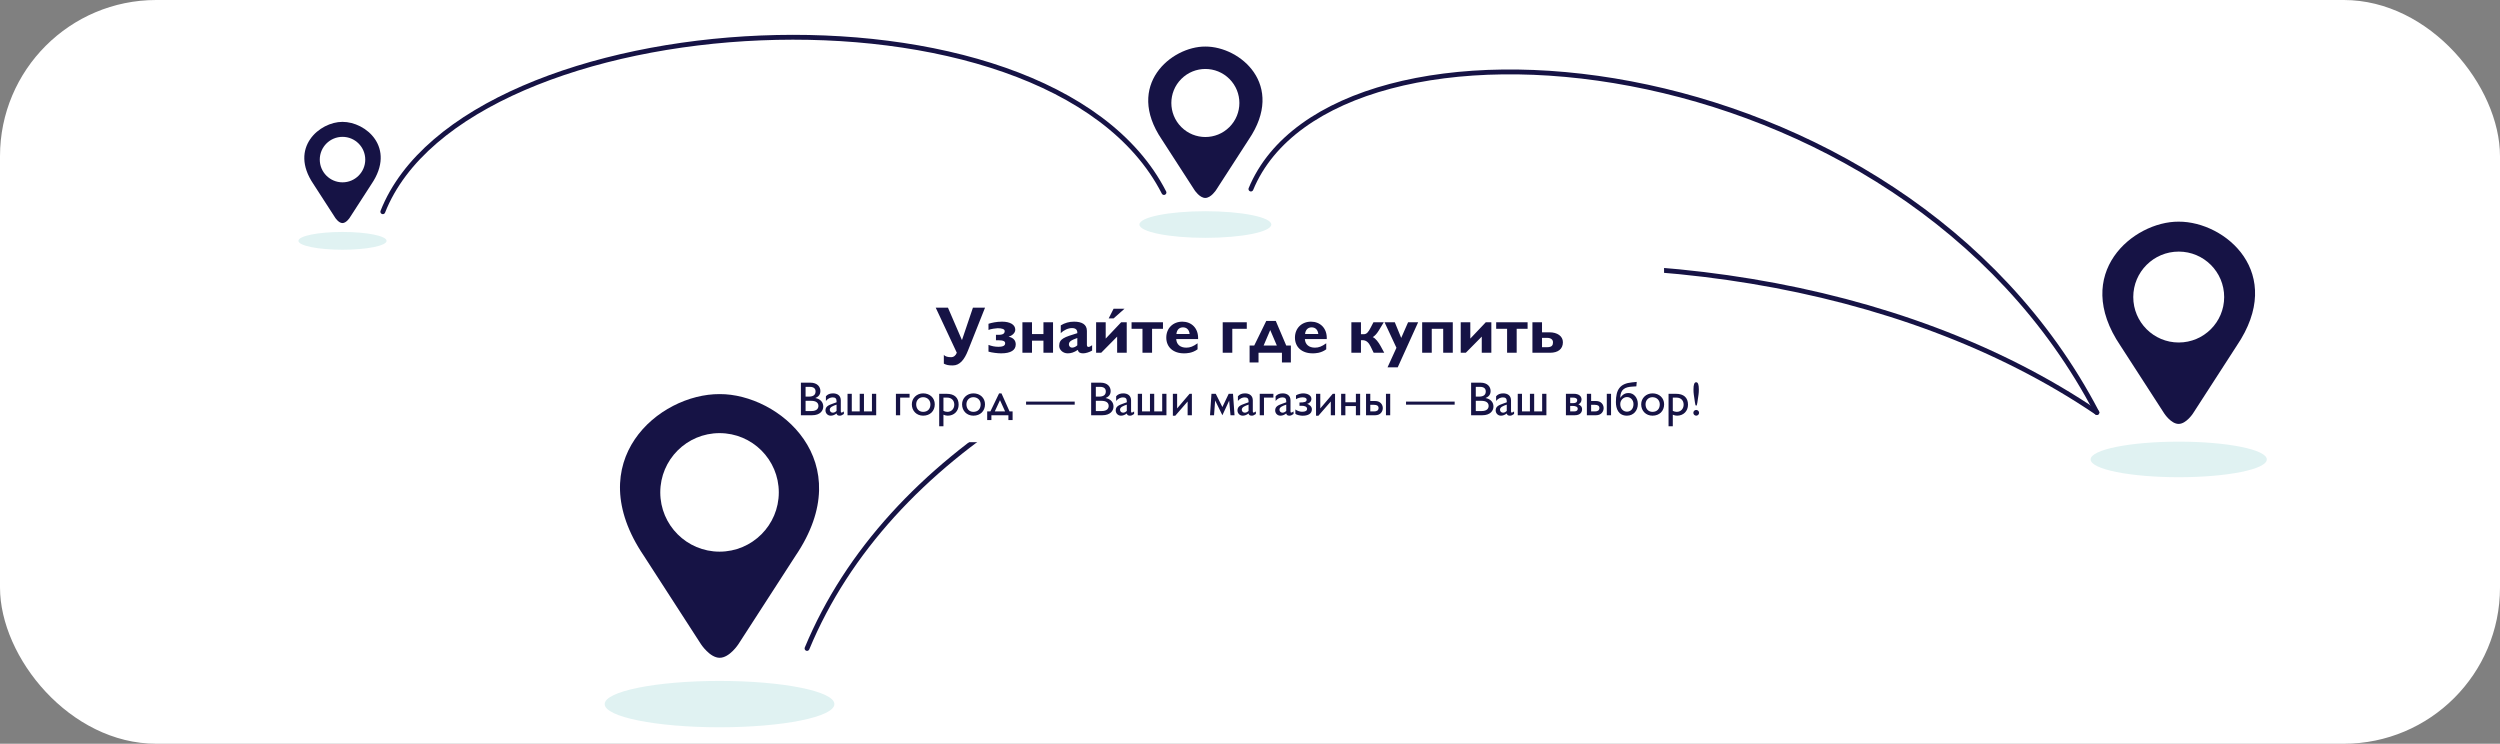 <svg width="1600" height="476" viewBox="0 0 1600 476" fill="none" xmlns="http://www.w3.org/2000/svg">
<rect x="0" y="0" width="1600" height="476" fill="#808080" stroke="none"/>
<rect width="1600" height="476" rx="100" fill="white"/>
<path d="M460.505 465.463C501.1 465.463 534.01 458.82 534.01 450.626C534.01 442.432 501.1 435.79 460.505 435.79C419.909 435.79 387 442.432 387 450.626C387 458.82 419.909 465.463 460.505 465.463Z" fill="#E0F2F2"/>
<path d="M460.6 420.984C466.925 420.989 472.577 412.276 472.577 412.276L509.103 355.763C550.27 295.043 498.356 252.029 460.598 252.223C421.595 252.029 370.929 295.043 412.092 355.763L448.618 412.276C448.618 412.276 454.27 420.989 460.595 420.984H460.6Z" fill="#161345"/>
<path d="M460.505 353.057C481.452 353.057 498.433 336.075 498.433 315.128C498.433 294.18 481.452 277.199 460.505 277.199C439.557 277.199 422.576 294.18 422.576 315.128C422.576 336.075 439.557 353.057 460.505 353.057Z" fill="white"/>
<path d="M1394.38 305.42C1425.52 305.42 1450.76 300.324 1450.76 294.038C1450.76 287.752 1425.52 282.656 1394.38 282.656C1363.24 282.656 1338 287.752 1338 294.038C1338 300.324 1363.24 305.42 1394.38 305.42Z" fill="#E0F2F2"/>
<path d="M1394.31 271.307C1389.46 271.31 1385.12 264.628 1385.12 264.628L1357.1 221.28C1325.53 174.708 1365.35 141.714 1394.31 141.862C1424.22 141.714 1463.09 174.705 1431.51 221.28L1403.5 264.628C1403.5 264.628 1399.16 271.312 1394.31 271.307Z" fill="#161345"/>
<path d="M1394.38 219.201C1410.45 219.201 1423.47 206.176 1423.47 190.11C1423.47 174.043 1410.45 161.019 1394.38 161.019C1378.31 161.019 1365.29 174.043 1365.29 190.11C1365.29 206.176 1378.31 219.201 1394.38 219.201Z" fill="white"/>
<path d="M771.435 152.217C794.741 152.217 813.634 148.404 813.634 143.7C813.634 138.996 794.741 135.183 771.435 135.183C748.129 135.183 729.236 138.996 729.236 143.7C729.236 148.404 748.129 152.217 771.435 152.217Z" fill="#E0F2F2"/>
<path d="M771.381 126.685C767.75 126.685 764.505 121.685 764.505 121.685L743.535 89.24C719.902 54.381 749.707 29.687 771.381 29.798C793.774 29.687 822.86 54.381 799.227 89.24L778.257 121.685C778.257 121.685 775.012 126.688 771.381 126.685Z" fill="#161345"/>
<path d="M786.832 81.311C795.336 72.808 795.336 59.02 786.832 50.517C778.328 42.013 764.541 42.013 756.038 50.517C747.534 59.02 747.534 72.808 756.038 81.311C764.541 89.815 778.328 89.815 786.832 81.311Z" fill="white"/>
<path d="M219.208 159.832C234.787 159.832 247.417 157.283 247.417 154.138C247.417 150.994 234.787 148.445 219.208 148.445C203.629 148.445 191 150.994 191 154.138C191 157.283 203.629 159.832 219.208 159.832Z" fill="#E0F2F2"/>
<path d="M219.172 142.766C216.745 142.766 214.576 139.422 214.576 139.422L200.557 117.735C184.761 94.434 204.683 77.928 219.172 78C234.141 77.925 253.584 94.434 237.787 117.735L223.769 139.422C223.769 139.422 221.6 142.766 219.172 142.766Z" fill="#161345"/>
<path d="M219.209 116.694C227.247 116.694 233.763 110.178 233.763 102.14C233.763 94.102 227.247 87.585 219.209 87.585C211.17 87.585 204.654 94.102 204.654 102.14C204.654 110.178 211.17 116.694 219.209 116.694Z" fill="white"/>
<path d="M516.5 415C620.5 164.5 1089 92.5 1342 264" stroke="#161345" stroke-width="3.106" stroke-miterlimit="10" stroke-linecap="round"/>
<path d="M800.588 120.982C853.5 -7 1215.5 21.5 1342 264" stroke="#161345" stroke-width="3.106" stroke-miterlimit="10" stroke-linecap="round"/>
<path d="M245 135.5C298 1 670.5 -22.5 744.942 123.205" stroke="#161345" stroke-width="3.106" stroke-miterlimit="10" stroke-linecap="round"/>
<rect x="540" y="161" width="525" height="122" fill="white"/>
<path d="M606.682 196.888L615.656 217.672L622.683 196.888H630.43L619.508 224.361C617.223 230.16 614.259 233.885 609.772 233.885C606.936 233.885 605.793 233.589 604.058 232.742V227.07C604.862 228.213 606.725 228.594 608.672 228.594C610.323 228.594 611.635 227.62 612.355 225.758L598.851 196.888H606.682ZM637.412 214.286H639.063C642.068 214.286 643 213.355 643 211.873C643 210.646 641.222 210.053 638.513 210.053C637.624 210.053 634.068 210.519 632.629 211.154V207.217C634.618 206.582 637.708 205.862 641.307 205.862C646.217 205.862 649.773 207.64 649.773 211.027C649.773 213.312 647.36 215.006 645.497 215.471C648.799 216.191 650.069 218.096 650.069 220.424C650.069 224.064 646.979 226.139 640.714 226.139C638.555 226.139 634.788 225.715 632.629 225.038V220.72C634.491 221.482 636.735 221.948 638.894 221.948C642.365 221.948 643.296 221.017 643.296 219.662C643.296 218.477 642.28 217.757 638.809 217.757H637.412V214.286ZM673.941 206.243V225.758H667.803V218.011H660.48V225.758H654.342V206.243H660.48V213.82H667.803V206.243H673.941ZM698.959 220.932V224.361C697.266 225.377 694.853 226.139 693.202 226.139C691.17 226.139 690.196 225.504 689.773 223.937C687.403 225.546 685.455 226.139 683.339 226.139C680.206 226.139 677.878 223.81 677.878 221.355C677.878 216.699 681.307 215.768 689.477 213.228C689.604 211.408 688.757 209.968 686.09 209.968C683.635 209.968 680.841 211.238 678.894 213.228V208.233C681.434 206.667 684.27 205.862 687.36 205.862C692.271 205.862 695.615 207.513 695.615 211.789V220.678C695.615 221.652 695.996 222.032 696.631 222.032C697.054 222.032 697.52 221.948 698.959 220.932ZM689.477 221.017V216.318C685.836 217.63 684.101 218.477 684.101 220.424C684.101 221.567 684.99 222.498 686.09 222.498C687.233 222.498 688.461 221.948 689.477 221.017ZM719.669 197.608L712.684 203.788H709.552L712.684 197.608H719.669ZM721.108 206.243V225.758H714.97V215.429L704.769 225.758H701.509V206.243H707.647V216.699L717.552 206.243H721.108ZM737.321 225.758H731.183V210.434H724.199V206.243H744.305V210.434H737.321V225.758ZM766.443 219.704V223.556C762.93 226.139 759.247 226.139 757.723 226.139C750.866 226.139 746.421 222.159 746.421 216.064C746.421 210.095 750.696 205.862 756.707 205.862C762.38 205.862 767.078 209.884 766.782 216.995H752.771C752.982 220.466 755.353 222.498 759.205 222.498C761.66 222.498 763.565 221.779 766.443 219.704ZM752.898 213.778H761.364C761.11 211.111 759.501 209.503 757.131 209.503C754.718 209.503 753.152 211.069 752.898 213.778ZM797.94 206.243V210.434H788.67V225.758H782.532V206.243H797.94ZM823.191 221.144H826.155V231.98H820.44V225.758H805.455V231.98H799.74V221.144H802.703L810.408 205.397H816.503L823.191 221.144ZM812.947 211.238L808.714 221.144H817.18L812.947 211.238ZM848.789 219.704V223.556C845.276 226.139 841.593 226.139 840.069 226.139C833.211 226.139 828.767 222.159 828.767 216.064C828.767 210.095 833.042 205.862 839.053 205.862C844.725 205.862 849.424 209.884 849.128 216.995H835.116C835.328 220.466 837.698 222.498 841.551 222.498C844.006 222.498 845.911 221.779 848.789 219.704ZM835.243 213.778H843.709C843.455 211.111 841.847 209.503 839.476 209.503C837.064 209.503 835.497 211.069 835.243 213.778ZM871.016 206.243V213.905H872.751C874.656 213.905 875.714 212.635 877.238 209.672L879.016 206.243H885.62L882.318 211.704C881.006 213.863 879.651 215.09 878.551 215.768C880.244 216.36 882.36 219.196 883.546 221.398L885.916 225.758H879.143L877.238 221.821C875.968 219.196 874.36 217.715 872.074 217.715H871.016V225.758H864.878V206.243H871.016ZM907.612 206.243L894.532 235.113H888.013L893.728 222.583L886.108 206.243H892.67L896.776 216.276L901.178 206.243H907.612ZM929.783 206.243V225.758H923.646V210.434H916.322V225.758H910.185V206.243H929.783ZM954.462 206.243V225.758H948.325V215.429L938.123 225.758H934.863V206.243H941.001V216.699L950.907 206.243H954.462ZM970.675 225.758H964.537V210.434H957.553V206.243H977.66V210.434H970.675V225.758ZM980.749 206.243H986.887V212.677H991.67C996.58 212.677 1000.26 215.048 1000.26 219.027C1000.26 223.472 997.004 225.758 992.136 225.758H980.749V206.243ZM986.887 216.233V222.202H990.273C993.448 222.202 993.914 220.72 993.914 219.027C993.914 217.63 992.898 216.233 990.189 216.233H986.887ZM512.576 265.758V244.908H518.629C523.124 244.908 525.05 247.598 525.05 250.227C525.05 252.398 524.041 253.804 521.87 254.691V254.752C524.988 255.333 526.884 257.381 526.884 260.193C526.884 262.762 524.958 265.758 519.73 265.758H512.576ZM515.572 247.598V253.835H517.559C520.525 253.835 521.962 252.734 521.962 250.502C521.962 248.943 521.075 247.598 518.324 247.598H515.572ZM515.572 256.525V263.067H519.333C522.848 263.067 523.796 261.325 523.796 259.765C523.796 257.87 522.329 256.525 519.18 256.525H515.572ZM540.075 263.312V264.963C538.821 265.788 538.302 266.033 537.446 266.033C536.253 266.033 535.611 265.605 535.367 264.626C534.175 265.574 532.921 266.033 531.668 266.033C529.65 266.033 528.305 264.443 528.305 262.67C528.305 260.163 530.2 259.307 532.982 258.329L535.397 257.473V256.739C535.397 255.027 534.572 254.324 532.921 254.324C531.423 254.324 529.894 255.027 528.58 256.586V253.621C529.65 252.367 531.148 251.756 533.135 251.756C535.917 251.756 538.118 253.162 538.118 256.28V263.342C538.118 263.862 538.302 264.046 538.638 264.046C538.913 264.046 539.463 263.77 540.075 263.312ZM535.397 262.976V258.971C533.074 259.765 531.056 260.56 531.056 262.181C531.056 263.312 531.882 264.107 533.013 264.107C533.869 264.107 534.664 263.679 535.397 262.976ZM560.765 252.031V265.758H542.422V252.031H545.142V263.312H550.217V252.031H552.938V263.312H558.044V252.031H560.765ZM576.105 254.477V265.758H573.384V252.031H582.128V254.477H576.105ZM590.82 251.756C595.13 251.756 598.249 254.691 598.249 258.757C598.249 263.098 595.222 266.033 590.82 266.033C586.601 266.033 583.574 262.976 583.574 258.757C583.574 254.813 586.723 251.756 590.82 251.756ZM590.789 254.201C588.221 254.201 586.356 256.127 586.356 258.757C586.356 261.661 588.16 263.587 590.789 263.587C593.663 263.587 595.467 261.753 595.467 258.787C595.467 256.127 593.51 254.201 590.789 254.201ZM603.805 265.421V272.789H601.085V252.031H605.793C610.806 252.031 613.527 254.477 613.527 259.001C613.527 263.128 610.623 266.033 606.557 266.033C605.67 266.033 604.845 265.849 603.805 265.421ZM603.805 254.477V262.976C604.631 263.373 605.517 263.587 606.373 263.587C608.911 263.587 610.745 261.63 610.745 258.971C610.745 256.127 608.789 254.477 606.282 254.477H603.805ZM622.974 251.756C627.285 251.756 630.403 254.691 630.403 258.757C630.403 263.098 627.376 266.033 622.974 266.033C618.755 266.033 615.728 262.976 615.728 258.757C615.728 254.813 618.877 251.756 622.974 251.756ZM622.943 254.201C620.375 254.201 618.511 256.127 618.511 258.757C618.511 261.661 620.314 263.587 622.943 263.587C625.817 263.587 627.621 261.753 627.621 258.787C627.621 256.127 625.664 254.201 622.943 254.201ZM648.066 268.845H645.376V265.758H634.492V268.845H631.802V263.312H633.85L639.414 251.756H640.943L646.11 263.312H648.066V268.845ZM643.266 263.312L639.995 256.097L636.663 263.312H643.266ZM687.81 257.045V259.001H656.688V257.045H687.81ZM698.336 265.758V244.908H704.39C708.884 244.908 710.81 247.598 710.81 250.227C710.81 252.398 709.801 253.804 707.63 254.691V254.752C710.749 255.333 712.644 257.381 712.644 260.193C712.644 262.762 710.718 265.758 705.49 265.758H698.336ZM701.332 247.598V253.835H703.32C706.285 253.835 707.722 252.734 707.722 250.502C707.722 248.943 706.835 247.598 704.084 247.598H701.332ZM701.332 256.525V263.067H705.093C708.609 263.067 709.556 261.325 709.556 259.765C709.556 257.87 708.089 256.525 704.94 256.525H701.332ZM725.835 263.312V264.963C724.582 265.788 724.062 266.033 723.206 266.033C722.014 266.033 721.372 265.605 721.127 264.626C719.935 265.574 718.681 266.033 717.428 266.033C715.41 266.033 714.065 264.443 714.065 262.67C714.065 260.163 715.96 259.307 718.742 258.329L721.158 257.473V256.739C721.158 255.027 720.332 254.324 718.681 254.324C717.183 254.324 715.655 255.027 714.34 256.586V253.621C715.41 252.367 716.908 251.756 718.895 251.756C721.677 251.756 723.879 253.162 723.879 256.28V263.342C723.879 263.862 724.062 264.046 724.398 264.046C724.673 264.046 725.224 263.77 725.835 263.312ZM721.158 262.976V258.971C718.834 259.765 716.816 260.56 716.816 262.181C716.816 263.312 717.642 264.107 718.773 264.107C719.629 264.107 720.424 263.679 721.158 262.976ZM746.525 252.031V265.758H728.182V252.031H730.903V263.312H735.978V252.031H738.699V263.312H743.804V252.031H746.525ZM762.804 252.031V265.758H760.083V256.953L752.164 266.063H750.636V252.031H753.357V261.386L761.336 252.031H762.804ZM778.081 252.031L782.33 260.499L786.366 252.031H789.117L790.095 265.758H787.527L786.671 256.403L782.33 265.758L777.683 256.311L776.98 265.758H774.412L775.329 252.031H778.081ZM803.758 263.312V264.963C802.504 265.788 801.985 266.033 801.129 266.033C799.936 266.033 799.294 265.605 799.05 264.626C797.857 265.574 796.604 266.033 795.35 266.033C793.333 266.033 791.988 264.443 791.988 262.67C791.988 260.163 793.883 259.307 796.665 258.329L799.08 257.473V256.739C799.08 255.027 798.255 254.324 796.604 254.324C795.106 254.324 793.577 255.027 792.263 256.586V253.621C793.333 252.367 794.831 251.756 796.818 251.756C799.6 251.756 801.801 253.162 801.801 256.28V263.342C801.801 263.862 801.985 264.046 802.321 264.046C802.596 264.046 803.146 263.77 803.758 263.312ZM799.08 262.976V258.971C796.757 259.765 794.739 260.56 794.739 262.181C794.739 263.312 795.564 264.107 796.696 264.107C797.552 264.107 798.346 263.679 799.08 262.976ZM808.948 254.477V265.758H806.227V252.031H814.97V254.477H808.948ZM827.881 263.312V264.963C826.627 265.788 826.108 266.033 825.252 266.033C824.059 266.033 823.417 265.605 823.173 264.626C821.98 265.574 820.727 266.033 819.474 266.033C817.456 266.033 816.111 264.443 816.111 262.67C816.111 260.163 818.006 259.307 820.788 258.329L823.203 257.473V256.739C823.203 255.027 822.378 254.324 820.727 254.324C819.229 254.324 817.7 255.027 816.386 256.586V253.621C817.456 252.367 818.954 251.756 820.941 251.756C823.723 251.756 825.924 253.162 825.924 256.28V263.342C825.924 263.862 826.108 264.046 826.444 264.046C826.719 264.046 827.269 263.77 827.881 263.312ZM823.203 262.976V258.971C820.88 259.765 818.862 260.56 818.862 262.181C818.862 263.312 819.688 264.107 820.819 264.107C821.675 264.107 822.47 263.679 823.203 262.976ZM831.664 257.595C834.752 257.595 836.25 257.289 836.25 255.761C836.25 254.752 835.18 254.293 833.652 254.293C831.97 254.293 830.442 254.874 829.433 255.485V253.07C830.38 252.336 832.582 251.756 833.957 251.756C836.862 251.756 839.307 253.009 839.307 255.302C839.307 256.892 838.023 258.176 836.586 258.451C837.84 258.909 839.613 260.041 839.613 261.936C839.613 265.146 836.556 266.063 833.682 266.063C832.582 266.063 829.891 265.696 829.035 264.779V262.058C830.136 262.914 832.062 263.526 833.224 263.526C835.364 263.526 836.525 262.976 836.525 261.6C836.525 260.224 834.844 259.704 833.224 259.704H831.664V257.595ZM854.43 252.031V265.758H851.709V256.953L843.791 266.063H842.262V252.031H844.983V261.386L852.962 252.031H854.43ZM870.492 252.031V265.758H867.771V259.888H861.045V265.758H858.324V252.031H861.045V257.442H867.771V252.031H870.492ZM889.734 252.031V265.758H887.013V252.031H889.734ZM874.264 265.758V252.031H876.985V256.647H880.134C883.528 256.647 884.995 259.093 884.995 261.172C884.995 263.312 883.528 265.758 880.134 265.758H874.264ZM876.985 259.093V263.312H879.431C881.143 263.312 882.274 262.639 882.274 261.141C882.274 259.674 881.173 259.093 879.461 259.093H876.985ZM930.982 257.045V259.001H899.86V257.045H930.982ZM941.509 265.758V244.908H947.562C952.056 244.908 953.982 247.598 953.982 250.227C953.982 252.398 952.973 253.804 950.802 254.691V254.752C953.921 255.333 955.816 257.381 955.816 260.193C955.816 262.762 953.89 265.758 948.662 265.758H941.509ZM944.505 247.598V253.835H946.492C949.457 253.835 950.894 252.734 950.894 250.502C950.894 248.943 950.008 247.598 947.256 247.598H944.505ZM944.505 256.525V263.067H948.265C951.781 263.067 952.728 261.325 952.728 259.765C952.728 257.87 951.261 256.525 948.112 256.525H944.505ZM969.007 263.312V264.963C967.754 265.788 967.234 266.033 966.378 266.033C965.186 266.033 964.544 265.605 964.299 264.626C963.107 265.574 961.853 266.033 960.6 266.033C958.582 266.033 957.237 264.443 957.237 262.67C957.237 260.163 959.133 259.307 961.915 258.329L964.33 257.473V256.739C964.33 255.027 963.504 254.324 961.853 254.324C960.355 254.324 958.827 255.027 957.512 256.586V253.621C958.582 252.367 960.08 251.756 962.067 251.756C964.85 251.756 967.051 253.162 967.051 256.28V263.342C967.051 263.862 967.234 264.046 967.57 264.046C967.846 264.046 968.396 263.77 969.007 263.312ZM964.33 262.976V258.971C962.006 259.765 959.989 260.56 959.989 262.181C959.989 263.312 960.814 264.107 961.945 264.107C962.801 264.107 963.596 263.679 964.33 262.976ZM989.697 252.031V265.758H971.354V252.031H974.075V263.312H979.15V252.031H981.871V263.312H986.976V252.031H989.697ZM1002.19 265.758V252.031H1007.39C1010.36 252.031 1012.19 253.498 1012.19 255.669C1012.19 257.259 1011.18 258.329 1010.17 258.787C1011.4 259.337 1012.53 260.132 1012.53 261.936C1012.53 263.862 1011.3 265.758 1007.85 265.758H1002.19ZM1004.92 254.477V257.992H1006.96C1008.46 257.992 1009.41 257.473 1009.41 256.005C1009.41 254.905 1008.06 254.477 1006.96 254.477H1004.92ZM1004.92 259.796V263.312H1007.39C1008.77 263.312 1009.75 262.823 1009.75 261.539C1009.75 260.346 1008.37 259.796 1006.6 259.796H1004.92ZM1031.07 252.031V265.758H1028.35V252.031H1031.07ZM1015.6 265.758V252.031H1018.32V256.647H1021.47C1024.86 256.647 1026.33 259.093 1026.33 261.172C1026.33 263.312 1024.86 265.758 1021.47 265.758H1015.6ZM1018.32 259.093V263.312H1020.77C1022.48 263.312 1023.61 262.639 1023.61 261.141C1023.61 259.674 1022.51 259.093 1020.8 259.093H1018.32ZM1041.25 266.033C1035.77 266.033 1034.18 261.569 1034.18 257.32C1034.18 249.34 1036.75 245.488 1044.43 244.724L1047.51 244.418L1047.27 247.262L1044.46 247.445C1040.42 247.72 1036.97 248.882 1036.97 254.66C1038.89 251.756 1040.97 251.542 1042.35 251.542C1045.68 251.542 1048.22 254.599 1048.22 258.543C1048.22 262.792 1045.43 266.033 1041.25 266.033ZM1045.43 258.634C1045.43 255.975 1043.54 254.11 1041.25 254.11C1039.11 254.11 1036.97 255.975 1036.97 258.634C1036.97 261.753 1039.05 263.465 1041.25 263.465C1043.54 263.465 1045.43 261.753 1045.43 258.634ZM1057.61 251.756C1061.92 251.756 1065.04 254.691 1065.04 258.757C1065.04 263.098 1062.01 266.033 1057.61 266.033C1053.39 266.033 1050.36 262.976 1050.36 258.757C1050.36 254.813 1053.51 251.756 1057.61 251.756ZM1057.58 254.201C1055.01 254.201 1053.15 256.127 1053.15 258.757C1053.15 261.661 1054.95 263.587 1057.58 263.587C1060.45 263.587 1062.26 261.753 1062.26 258.787C1062.26 256.127 1060.3 254.201 1057.58 254.201ZM1070.59 265.421V272.789H1067.87V252.031H1072.58C1077.6 252.031 1080.32 254.477 1080.32 259.001C1080.32 263.128 1077.41 266.033 1073.35 266.033C1072.46 266.033 1071.63 265.849 1070.59 265.421ZM1070.59 254.477V262.976C1071.42 263.373 1072.31 263.587 1073.16 263.587C1075.7 263.587 1077.53 261.63 1077.53 258.971C1077.53 256.127 1075.58 254.477 1073.07 254.477H1070.59ZM1083.83 249.157C1083.83 246.13 1084.38 244.632 1085.54 244.632C1086.71 244.632 1087.26 246.13 1087.26 249.157C1087.26 250.502 1087.19 251.603 1087.07 252.428L1086.31 257.687C1086.12 259.032 1085.94 259.613 1085.54 259.613C1085.15 259.613 1084.96 259.032 1084.78 257.687L1084.02 252.428C1083.89 251.603 1083.83 250.502 1083.83 249.157ZM1085.57 262.364C1086.58 262.364 1087.41 263.19 1087.41 264.198C1087.41 265.207 1086.58 266.033 1085.57 266.033C1084.57 266.033 1083.74 265.207 1083.74 264.198C1083.74 263.19 1084.57 262.364 1085.57 262.364Z" fill="#161345"/>
</svg>
